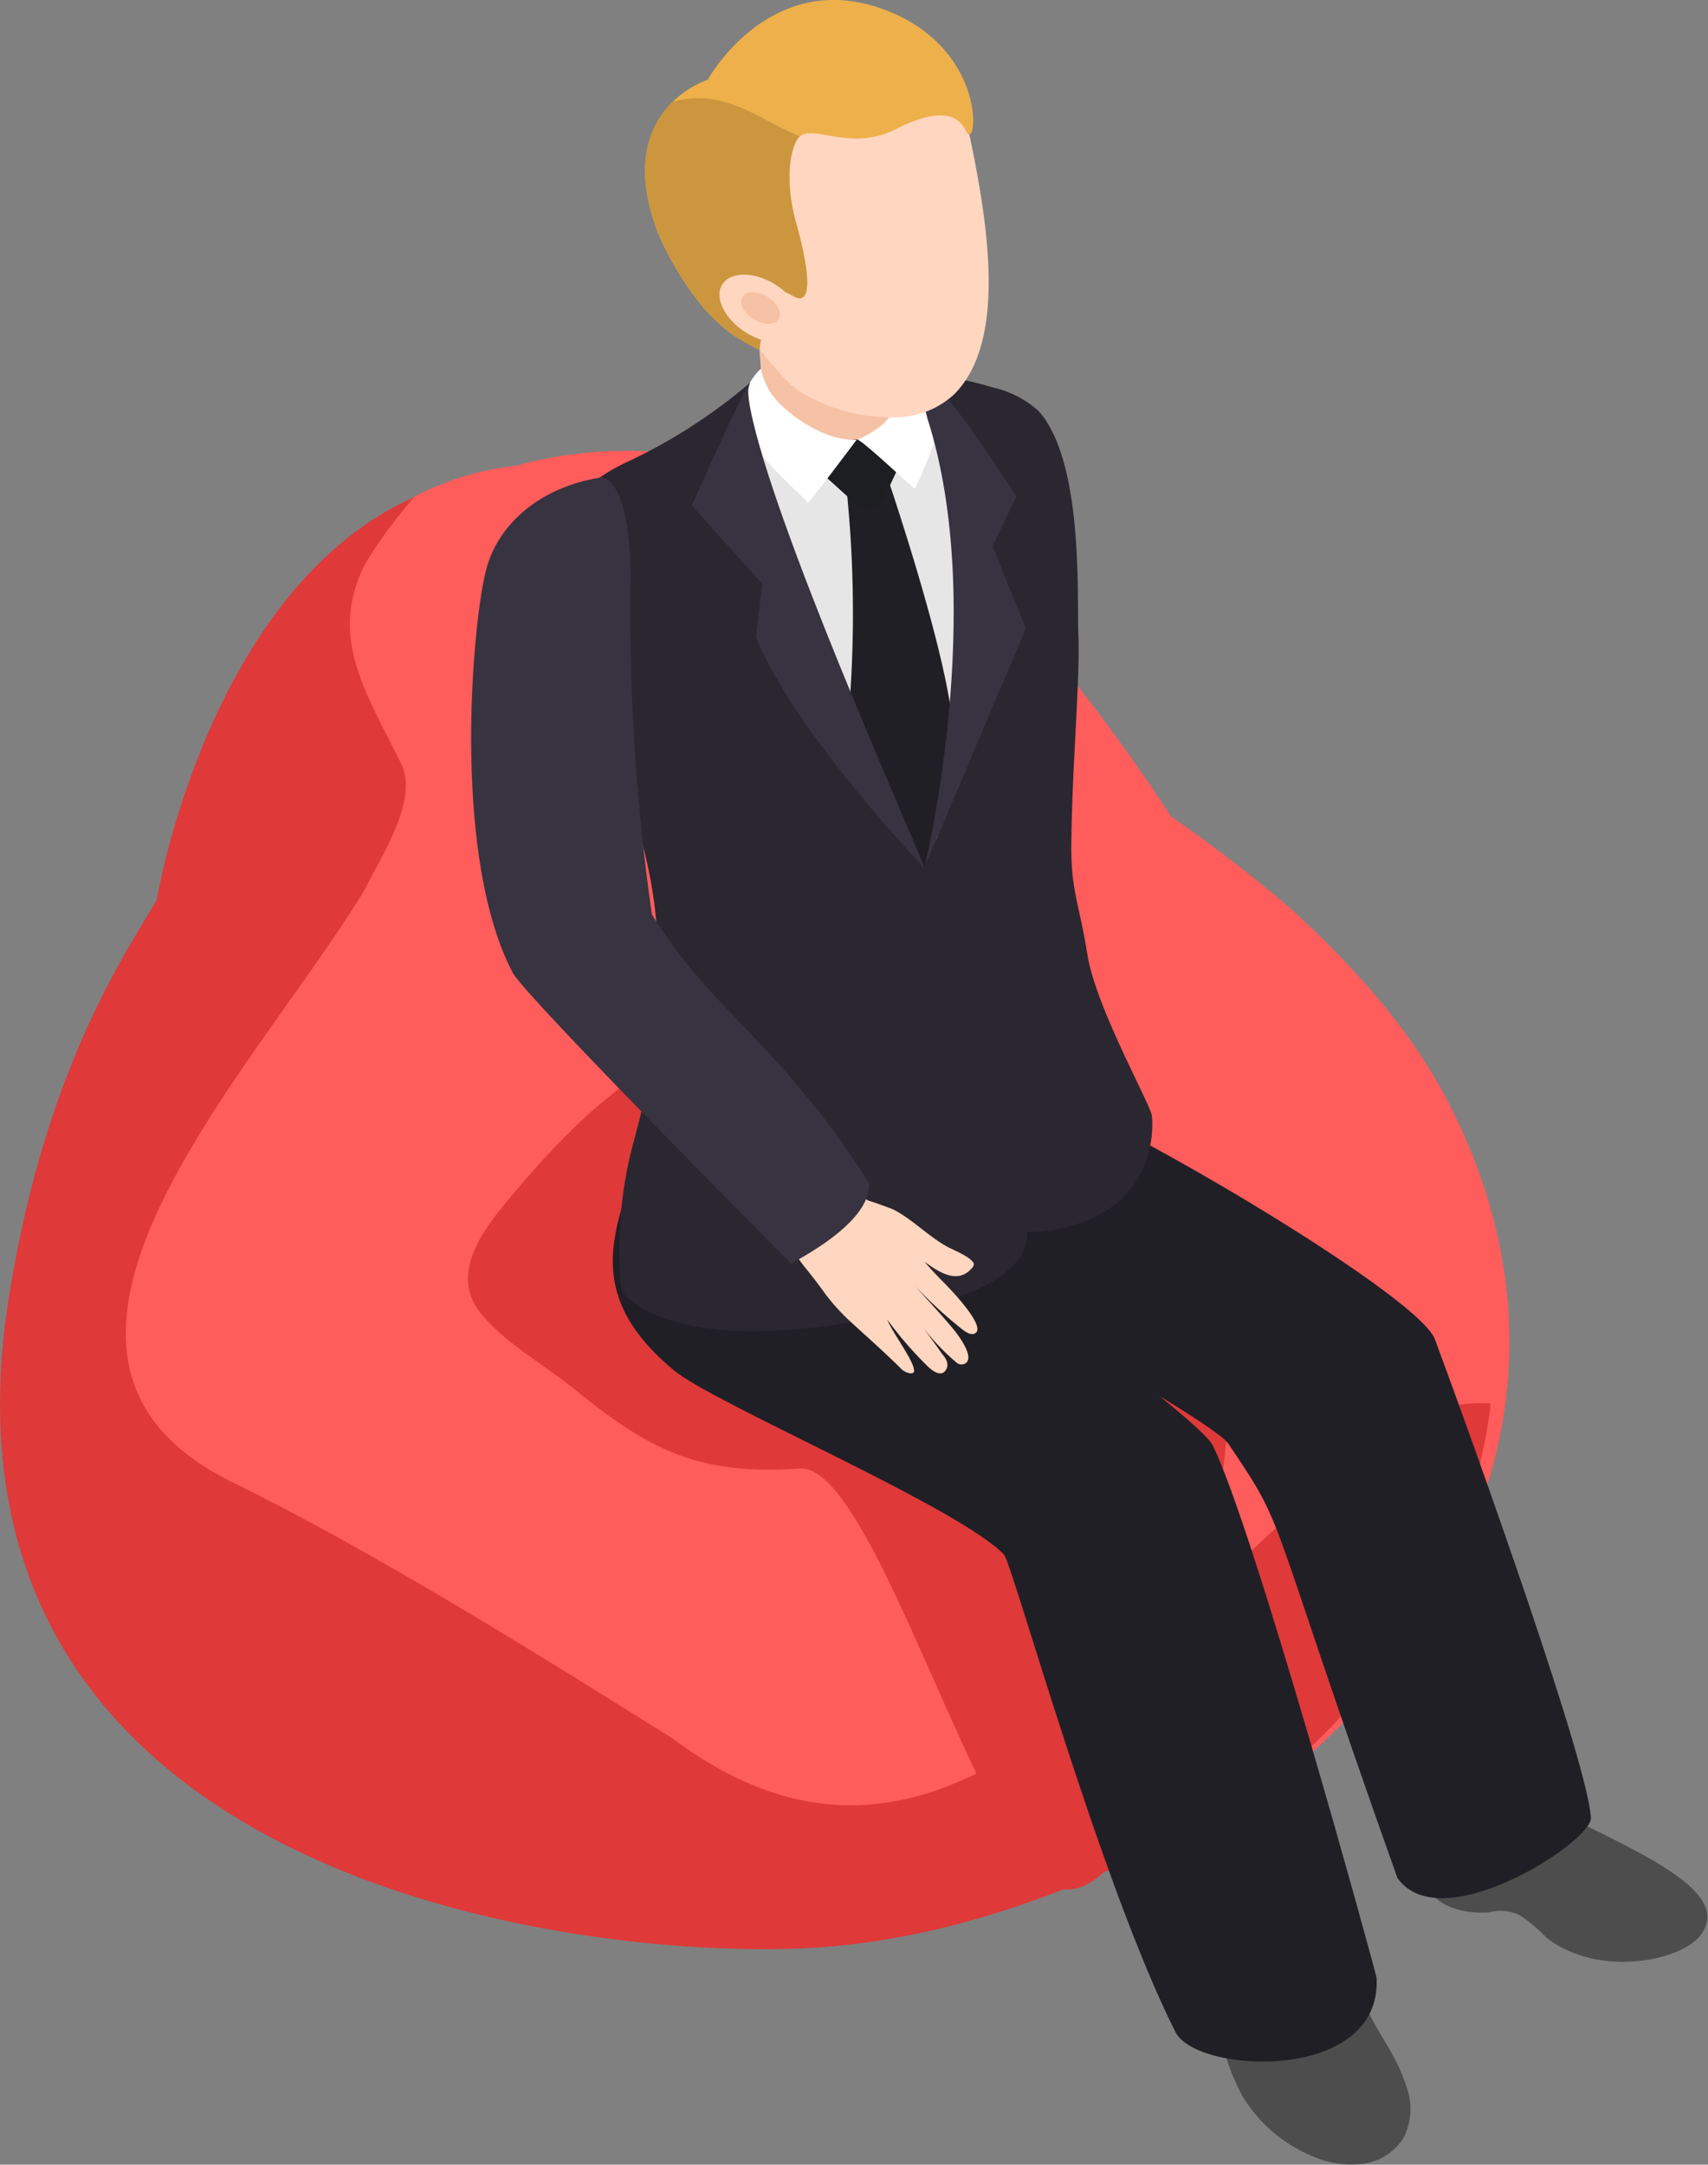 <svg id="a08d15da-8ac3-4381-8ec8-49fdeaca3466" data-name="圖層 1" xmlns="http://www.w3.org/2000/svg" viewBox="0 0 128.38 162.71"><rect x="0" y="0" width="128.38" height="162.71" fill="#808080" stroke="none"/><defs><style>.a893c138-b326-458d-be8c-b77e3479c68f{fill:#ff5c5c;}.b8fa8ff1-e4e4-4a60-b78b-2cd53936c176{fill:#df3939;}.f85681b9-99be-43e0-bfce-8bed079952b6{fill:#4d4d4d;}.b1495464-8397-43d2-b7d2-d1428d91d266{fill:#211f26;}.ff27850c-8118-4567-bbe0-8136dfae9f4f{fill:#1a1c1f;}.a5217fcb-5d2c-49f6-9f13-c5b8ab3fe819{fill:#e6e6e6;}.aded74a8-f111-402b-99d1-09c860727303{fill:#1c1e22;}.b6c1fe61-40fa-41f0-b1a4-35be944c836c{fill:#f5c2a6;}.b982189d-ca4f-404e-9144-d78913755bcf{fill:#2b2730;}.b744b7d5-3b32-4893-bf1b-90b1c454616f{fill:#ffd6bf;}.ab3cbfe9-485f-44bc-bbb3-5685a24881e1{fill:#383340;}.b4d66bda-fb70-4087-9c0e-0e7ba6b37ab0{fill:#fff;}.a032511e-c6bd-4cb9-b9eb-87172fbd52da{fill:#eeb04a;}.a999523c-f4fc-4985-bca2-b2f2cd1a13b6{fill:#cc963e;}</style></defs><title>0804</title><path class="a893c138-b326-458d-be8c-b77e3479c68f" d="M13,67c.29-1.77,5.57-29.77,25.84-32,11-3.08,23.19.58,32.44,6.67C78.43,46.44,87.83,61.05,88,61.36a111.07,111.07,0,0,1,9.09,7c4.48,4.12,8.81,8.84,11.65,14.27,14,26.85-6.9,48-14.69,52.5-9.48,5.41-19.51,9.62-30.32,10.61-15.56,1.43-69.24-3.39-61.9-48.94C4.72,79.11,11.05,70.51,13,67Z"/><path class="b8fa8ff1-e4e4-4a60-b78b-2cd53936c176" d="M.69,97.37C3.54,79.68,9.87,71.08,11.8,67.59,12.05,66,16.21,44,31.14,37.37a33.88,33.88,0,0,0-3.72,5.06c-2.71,5.42,0,9.49,2.71,14.92,1.36,2.72-1.35,6.79-2.71,9.5-8.14,13.57-29.86,35.28-9.5,44.78,10.86,5.43,21.71,12.22,32.57,19,21.71,16.29,36.64-10.85,54.28-23.07,1.28-1.28,4.37-2.24,7.28-2.06-1.82,15.73-13.69,27.07-19.14,30.19-9.48,5.41-19.52,9.62-30.33,10.61C47,147.73-6.65,142.91.69,97.37Z"/><path class="b8fa8ff1-e4e4-4a60-b78b-2cd53936c176" d="M57.14,77.21c4.37-.65,11.15-1.11,14.27,2.61,1.17,1.38,3.62.88,4.53-.54,1.9,1.16,3.72,2.47,5.48,3.74,5.17,3.74,11.12,8.17,11.32,15.29.28,9.74-4.25,44.43-12.83,43.71-5.78-.48-14-32-19.78-31.64-7.57.52-11.24-1.31-17-6-2.24-1.81-5-3.32-6.84-5.48-3.08-3.53,1-7.57,3-10C44.09,83.35,49.45,78.34,57.14,77.21Z"/><path class="f85681b9-99be-43e0-bfce-8bed079952b6" d="M89.54,146.59a3.29,3.29,0,0,0,.84,1.75c.89,1.36.92,3,1.32,4.55a17.47,17.47,0,0,0,1.66,4.62,11.13,11.13,0,0,0,5.5,4.65,7.13,7.13,0,0,0,3.62.48,4.26,4.26,0,0,0,3-1.92,4.76,4.76,0,0,0,.36-3.48,13.18,13.18,0,0,0-1.22-2.87l-.21-.4a39.18,39.18,0,0,1-3-5.83c-.52-1.49-.68-3.09-1.26-4.55A3.83,3.83,0,0,0,99.1,142a2.31,2.31,0,0,0-.42-.27,5.31,5.31,0,0,0-1-.41,11.07,11.07,0,0,0-2.23-.63c-.3,0-3.58,0-3.6-.11a4.77,4.77,0,0,1-1,3.85,10.23,10.23,0,0,0-1.09,1.31A1.64,1.64,0,0,0,89.54,146.59Z"/><path class="f85681b9-99be-43e0-bfce-8bed079952b6" d="M113.46,133.76s-7.37-1.68-6.29,7.4c.27,2.36,3.37,2.71,4.71,2.59a3.39,3.39,0,0,1,2.35.21,11.35,11.35,0,0,1,2,1.68c3.82,3,10,1.81,11.55-.13,2.24-2.78-2.69-5.35-7.48-7.75A43.9,43.9,0,0,1,113.46,133.76Z"/><path class="b1495464-8397-43d2-b7d2-d1428d91d266" d="M107.86,100.68C106.5,97,79,81.17,77.52,82.22c-4.07,2.87-8.86,5.17-11.56,9.65.27,1.5,25,14.56,26.38,16.67,4.57,6.76,2.52,4,12.69,32.61,3.26,4.68,14.63-2.73,14.55-4.5C119.39,132.69,111.18,109.64,107.86,100.68Z"/><path class="b1495464-8397-43d2-b7d2-d1428d91d266" d="M91.13,108.6C90,106.43,69.46,91.7,70,91c3.8-4.67,8.06-9,6.65-9.19-.62-.68-.61-1.21-.88-1-8.77,6.83-27.2,2-27.26,2.81C48,90.34,42.12,95.9,50.65,103c2.94,2.47,21.42,10.3,24.81,13.85.64.67,7.17,24.51,12.89,35.89,1.6,3.18,15.51,3.83,15.12-4.06C103.45,148.36,94.22,114.72,91.13,108.6Z"/><path class="ff27850c-8118-4567-bbe0-8136dfae9f4f" d="M71.36,83.71c0,1,0,2-.07,3A5,5,0,0,0,71.36,83.71Z"/><path class="ff27850c-8118-4567-bbe0-8136dfae9f4f" d="M70.84,80.24a29.67,29.67,0,0,0,.52,3.47c0-1.12.07-2.28.12-3.47l0-.73c0-.65.07-1.3.11-2a3,3,0,0,0-.78,2.08C70.83,79.83,70.84,80,70.84,80.24Z"/><path class="a5217fcb-5d2c-49f6-9f13-c5b8ab3fe819" d="M54.68,45H45.61c-.39-3.76-.15-5.87,1.19-8.13,1.78-3,13-7.28,15.75-7.68,4.69-.69,8.56-2.88,13.65,2.8,2.6,2.9,3.8,8.62,4.29,12.44H78.8l0,38.88H57.27l0-19.58H54.67Z"/><path class="b1495464-8397-43d2-b7d2-d1428d91d266" d="M63.8,53.61c-.18,1.57,6,12.73,6,12.73s2-10.26,1.76-12.32c-.72-6.23-5.25-19.3-5.25-19.3l-2.89.19A91.19,91.19,0,0,1,63.8,53.61Z"/><path class="aded74a8-f111-402b-99d1-09c860727303" d="M65.81,32.7l-2.5.48-1.39,2.53,2.37,2.14a1.38,1.38,0,0,0,2.17-.44l1.17-2.5Z"/><path class="b6c1fe61-40fa-41f0-b1a4-35be944c836c" d="M61.12,32.83c-1.69-.41-3.75-1.24-3.78-2.32-.1-2.93-.64-8.84-.64-8.84l10.67,3.46a45.52,45.52,0,0,1,.5,6.24C67.66,32.9,63.68,33.46,61.12,32.83Z"/><path class="b982189d-ca4f-404e-9144-d78913755bcf" d="M69.51,65.2c1.89-3.66,5.09-15.08.53-34.83a5.18,5.18,0,0,0-1.75-2.55c.67.14,2,.34,3.6.64a24.11,24.11,0,0,1,2.76.67,7.59,7.59,0,0,1,3.41,1.76c3.46,3.87,2.86,14.24,3,17,.06,1.72-.07,4.13-.21,7-.13,2.46-.28,5.25-.32,8.18-.08,3.87.56,4.65,1.2,8.67s4.85,11.46,4.85,12.14c0,0,.94,7.15-7.43,8.56-5,.85-5.82-2.39-6.28-2.31,0,0,.21,4,.2,4C72.4,79.63,71.61,79.64,69.51,65.2Z"/><path class="b982189d-ca4f-404e-9144-d78913755bcf" d="M47.55,86.12c1.79-6.71,1.67-7.43,1.88-12.82.34-8.22-2.77-14.45-4.1-19.45-.5-1.88-3.86-12.3-2.91-15,.71-2,3.51-3.58,4.77-4.15a41,41,0,0,0,9.2-5.94c-3.2,18,13.12,36.48,13.12,36.48s7.77,14.35,7.7,27.34c.06,2.4-2.49,4.09-6.06,5.2-4.64,1.44-19.1,4.55-24.29-.54C46.54,96.89,46.1,91.58,47.55,86.12Z"/><path class="b744b7d5-3b32-4893-bf1b-90b1c454616f" d="M71.41,99.61c-.84-1-1.71-1.9-2.58-2.9a33.14,33.14,0,0,0,3.38,3.12c.27.21.79.64,1.14.35.7-.6-2-3.37-2.54-3.91s-.9-.94-1.32-1.43c1.09.79,2.49,1.72,3.56.48A.45.45,0,0,0,73.2,95c-.16-.51-1.62-1.07-2-1.29-1.42-.78-2.55-2-4-2.77-.22-.11-1.58-.6-1.92-.69a4.88,4.88,0,0,1-1.26-1l-.41.58-2-1.37a20.15,20.15,0,0,0-3.26,3l.74,1.76a22.67,22.67,0,0,0,1.38,2c.6.73,1.06,1.34,1.63,2.13A15.55,15.55,0,0,0,64,99.41c1.4,1.29,2.23,2,3.62,3.36a1.33,1.33,0,0,0,.8.46c.26,0,.33-.09.27-.33a0,0,0,0,0,0,0c-.15-.83-1.65-2.8-2-3.71a28.08,28.08,0,0,0,3.12,3.59c.29.26.92.74,1.27.22s-.08-1-.31-1.29c-.46-.67-.93-1.3-1.39-1.93a16.9,16.9,0,0,0,2.54,2.66.57.57,0,0,0,.7,0C73.27,101.87,71.81,100.06,71.41,99.61Z"/><path class="ab3cbfe9-485f-44bc-bbb3-5685a24881e1" d="M45.19,35.89c.45-.07,2.2.83,2.2,7.54A161.66,161.66,0,0,0,49,68.74c4.59,7.4,9.54,9.56,16.33,20.18.13,2.79-4.54,5.31-5.86,6.06,0,0-20.78-20.85-21-22-4.63-9-2.91-27.1-1.82-30.54S41,36.53,45.19,35.89Z"/><path class="b4d66bda-fb70-4087-9c0e-0e7ba6b37ab0" d="M66.31,31.93a2.85,2.85,0,0,0,1-1.79,12.68,12.68,0,0,0-.07-2.46s.16,0,1,.13l.88.94h.89v2.41h.88a38.85,38.85,0,0,1-2.12,5.59c-.22-.13-3.84-3.56-4.31-3.7A7.73,7.73,0,0,0,66.31,31.93Z"/><path class="ab3cbfe9-485f-44bc-bbb3-5685a24881e1" d="M70,28.7c1.77,1.33,6.39,8.61,6.39,8.61l-1.78,3.75,2.5,6.18-7.63,18s4.8-19.51.23-33.78c-.5-2.44-3.12-4.65-3.12-4.65S69.33,28.18,70,28.7Z"/><path class="b4d66bda-fb70-4087-9c0e-0e7ba6b37ab0" d="M55.77,30.86c0-.12.57-2,.62-2.14a5,5,0,0,1,.79-1,6.36,6.36,0,0,0,.73,1.79,7.52,7.52,0,0,0,1.34,1.42,11,11,0,0,0,2.45,1.54,6.24,6.24,0,0,0,2.68.6s-3.62,4.82-3.66,4.74C60.41,37.26,55,32.86,55.77,30.86Z"/><path class="ab3cbfe9-485f-44bc-bbb3-5685a24881e1" d="M57.29,43.89,52,38s3.9-8.76,4.37-9.26c-.29.53-.06,1.84.45,3.8,2.71,10.27,12.54,32,12.67,32.73C58.66,53.61,56.83,47.88,56.83,47.88Z"/><path class="b744b7d5-3b32-4893-bf1b-90b1c454616f" d="M71.77,29.59A6.51,6.51,0,0,1,67,31.36a13.07,13.07,0,0,1-6.9-1.95,3.19,3.19,0,0,1-.52-.43.2.2,0,0,0-.08,0,30.69,30.69,0,0,1-5.84-8.27c-.12-.38-.24-.76-.36-1.12-1.7-6.31,3.89-8.61,7.88-12.58,2.25-2.27,5-3.26,7.36-2.53,2,.64,3.67,2.57,4.4,6C74.51,18,75.42,25.83,71.77,29.59Z"/><path class="a032511e-c6bd-4cb9-b9eb-87172fbd52da" d="M53.19,6S57.83-2.43,66.38.69c7.18,2.62,7.18,9.33,6.47,9.43-.41.05-.41-3-5.55-.4-3.63,1.83-6.56-.74-7.42.83-.75,1.38-.67,4-.07,6.12.29,1,1.89,6.83-.22,5.57-1.07-.65-.9-.11-1,.52-1.08.73-1.56,3.23-1.48,3.54a18,18,0,0,1-2-1.11,14.65,14.65,0,0,1-2.27-2.1,23.62,23.62,0,0,1-3.3-5.38C45.8,8.3,53.19,6,53.19,6Z"/><path class="a999523c-f4fc-4985-bca2-b2f2cd1a13b6" d="M59.88,10.55a1.18,1.18,0,0,1,.23-.29L59.57,10C57.69,9.18,56.08,8,54,7.55a6.78,6.78,0,0,0-3.45.11c-1.66,1.64-3.13,4.69-1,10.05a23.62,23.62,0,0,0,3.3,5.38,14.65,14.65,0,0,0,2.27,2.1,18,18,0,0,0,2,1.11c-.08-.31.4-2.81,1.48-3.54.07-.63-.1-1.17,1-.52,2.11,1.26.51-4.54.22-5.57C59.21,14.52,59.13,11.93,59.88,10.55Z"/><path class="b744b7d5-3b32-4893-bf1b-90b1c454616f" d="M60.07,25c-.61,1-2.42,1-4,0s-2.41-2.62-1.79-3.61,2.42-1,4,0S60.69,24,60.07,25Z"/><path class="b6c1fe61-40fa-41f0-b1a4-35be944c836c" d="M58.53,24c-.29.46-1.13.46-1.89,0s-1.13-1.23-.83-1.69,1.13-.46,1.88,0S58.82,23.57,58.53,24Z"/></svg>